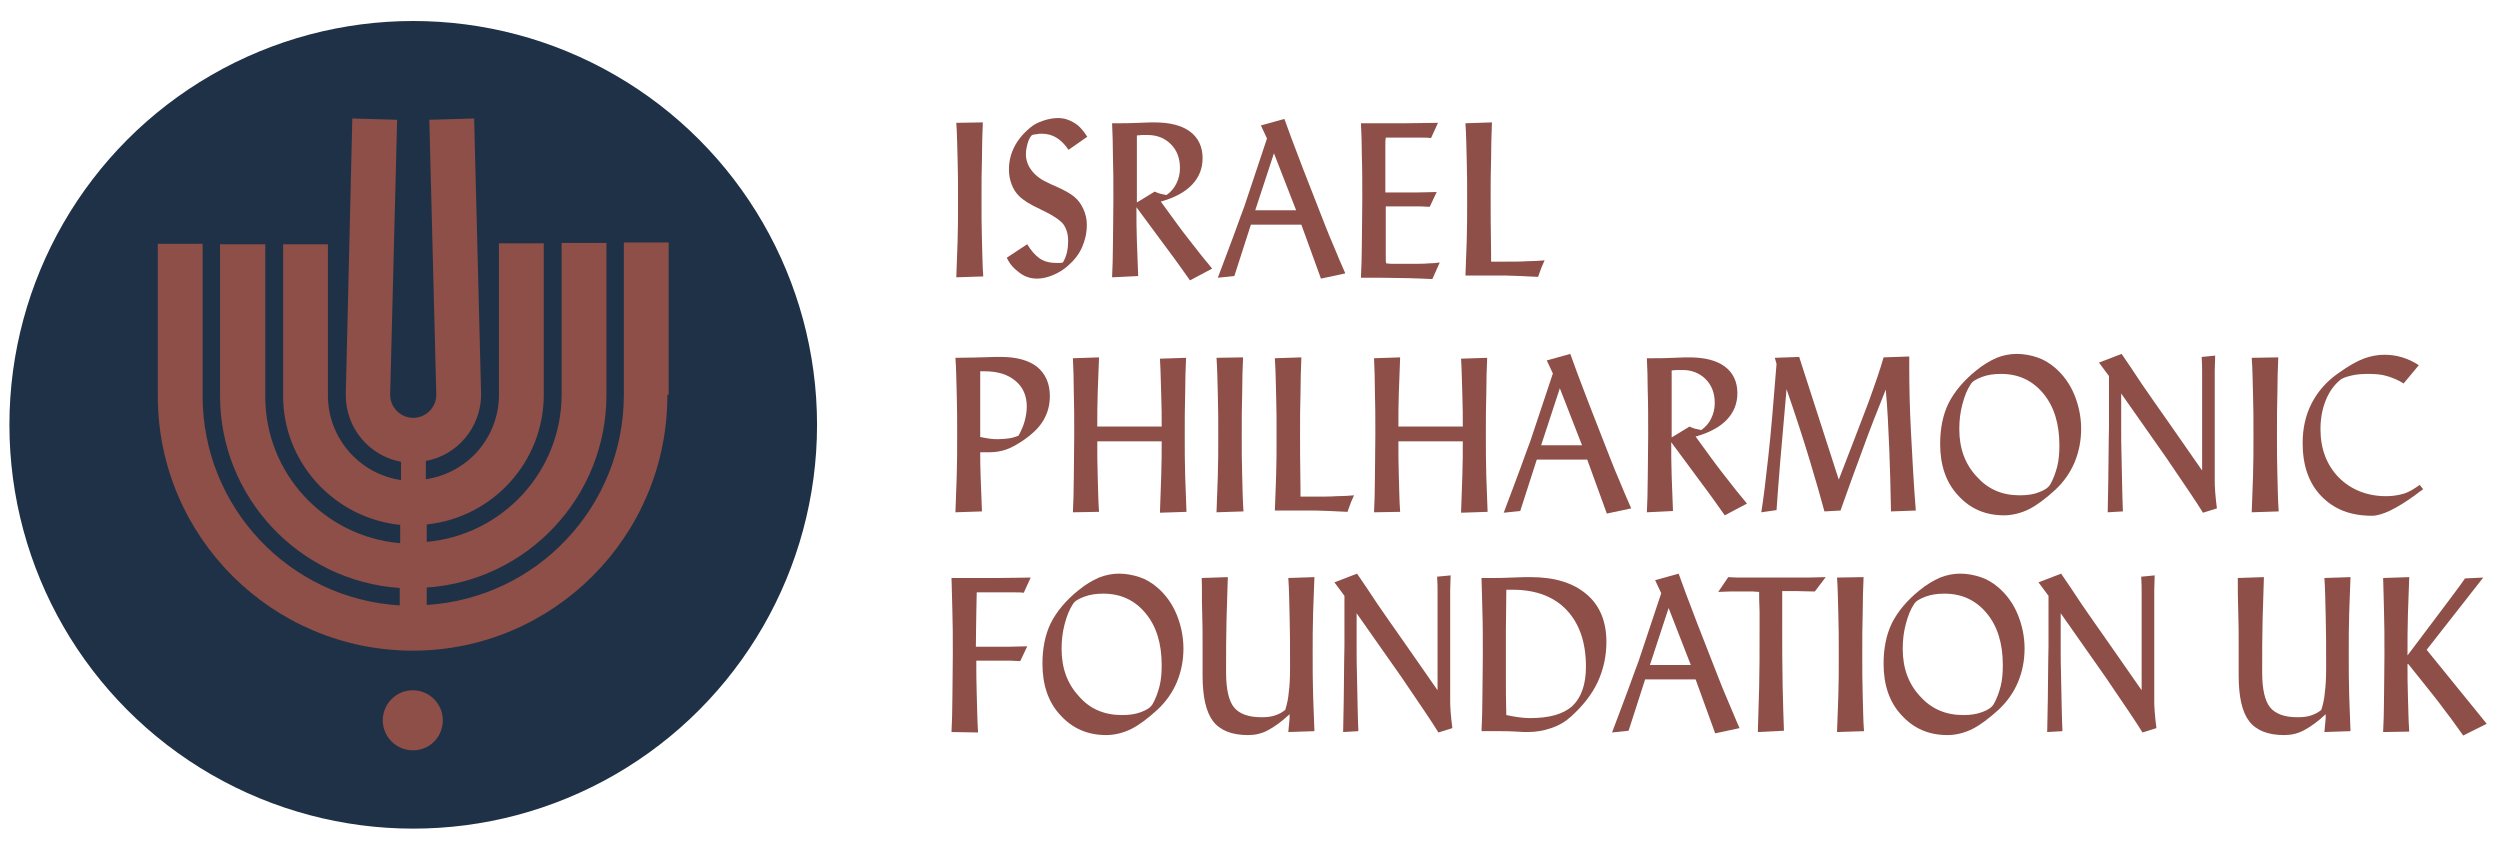 <?xml version="1.0" encoding="UTF-8" standalone="no"?>
<!DOCTYPE svg PUBLIC "-//W3C//DTD SVG 1.1//EN" "http://www.w3.org/Graphics/SVG/1.1/DTD/svg11.dtd">
<svg width="259.004" height="88" viewBox="0 0 259.004 88" version="1.1" xmlns="http://www.w3.org/2000/svg" xmlns:xlink="http://www.w3.org/1999/xlink" xml:space="preserve" xmlns:serif="http://www.serif.com/" style="fill-rule:evenodd;clip-rule:evenodd;stroke-linejoin:round;stroke-miterlimit:1.414;">
    <g transform="matrix(0.849,0,0,0.849,130.298,44.083)">
        <g id="footer_logo" transform="matrix(1,0,0,1,-154,-51.5)">
            <g id="logo_new" transform="matrix(0.531,0,0,0.531,-4.271,-98.538)">
                <circle cx="104" cy="282.4" r="92.8" style="fill:rgb(31,49,70);"/>
                <path d="M234.9,212.9C234.8,215.4 234.7,218.2 234.7,221.1C234.6,224 234.6,227.2 234.6,230.6C234.6,234 234.6,237.2 234.7,240.1C234.8,243 234.8,245.8 235,248.3L228.8,248.5C228.9,245.9 229,243.1 229.1,240.2C229.2,237.3 229.2,234.1 229.2,230.7C229.2,227.4 229.2,224.2 229.1,221.3C229,218.4 229,215.6 228.8,213L234.9,212.9Z" style="fill:rgb(141,79,71);fill-rule:nonzero;"/>
                <path d="M240.4,244L245.1,240.9C246,242.4 247,243.5 248,244.2C249.1,244.9 250.3,245.2 251.8,245.2C252,245.2 252.2,245.2 252.4,245.2C252.6,245.2 252.9,245.2 253.3,245.1C253.7,244.4 254,243.7 254.2,242.9C254.4,242.1 254.5,241.1 254.5,240.1C254.5,238.5 254.1,237.3 253.4,236.3C252.7,235.4 251.1,234.3 248.8,233.2C248.6,233.1 248.3,233 248,232.8C245.8,231.8 244.2,230.8 243.2,229.8C242.5,229.1 241.9,228.2 241.5,227.1C241.1,226 240.9,225 240.9,223.7C240.9,221.9 241.3,220.2 242.1,218.6C242.9,217 244.1,215.5 245.8,214.1C246.6,213.4 247.6,212.9 248.8,212.5C250,212.1 251.1,211.9 252.2,211.9C253.5,211.9 254.8,212.3 255.9,213C257.1,213.7 258,214.8 258.9,216.2L254.6,219.2C253.7,217.9 252.8,217 251.8,216.4C250.8,215.8 249.7,215.5 248.4,215.5C248.1,215.5 247.7,215.5 247.4,215.6C247,215.6 246.6,215.7 246.2,215.8C245.7,216.3 245.4,217 245.2,217.7C245,218.4 244.8,219.3 244.8,220.2C244.8,221.5 245.2,222.7 246,223.8C246.8,224.9 248,225.9 249.5,226.6C250.1,226.9 250.9,227.3 251.9,227.7C253.9,228.6 255.2,229.4 255.8,229.9C256.8,230.7 257.5,231.7 258,232.8C258.5,233.9 258.8,235.1 258.8,236.4C258.8,238.3 258.4,240 257.7,241.6C257,243.2 255.9,244.6 254.4,245.9C253.4,246.8 252.2,247.5 251,248C249.8,248.5 248.6,248.8 247.4,248.8C245.9,248.8 244.6,248.4 243.4,247.5C242.2,246.6 241.2,245.7 240.4,244Z" style="fill:rgb(141,79,71);fill-rule:nonzero;"/>
                <path d="M270.6,248.2L264.6,248.5C264.7,246.2 264.8,243.7 264.8,240.9C264.8,238.1 264.9,234.7 264.9,230.8C264.9,226.8 264.9,223.5 264.8,220.7C264.8,217.9 264.7,215.4 264.6,213.1L265.8,213.1C267.2,213.1 268.9,213.1 270.8,213C272.7,212.9 273.9,212.9 274.3,212.9C277.9,212.9 280.6,213.6 282.5,215C284.4,216.4 285.4,218.5 285.4,221.1C285.4,223.5 284.6,225.5 283,227.2C281.4,228.9 279,230.2 275.8,231.1C278.3,234.5 280.4,237.5 282.4,240C284.3,242.5 286.1,244.7 287.6,246.5L282.5,249.2C281.2,247.4 279.5,244.9 277.3,242C275.1,239 272.7,235.8 270.2,232.4C270.2,234.9 270.2,237.5 270.3,240.2C270.4,242.8 270.5,245.5 270.6,248.2ZM270.3,231.3L274.4,228.8C274.8,229 275.3,229.2 275.7,229.3C276.2,229.4 276.6,229.5 277.1,229.6C278.1,228.9 278.9,228 279.4,226.9C279.9,225.9 280.2,224.7 280.2,223.4C280.2,221.1 279.5,219.3 278.1,217.9C276.7,216.5 274.9,215.8 272.8,215.8C272.3,215.8 271.9,215.8 271.5,215.8C271.1,215.8 270.7,215.9 270.3,215.9L270.3,231.3Z" style="fill:rgb(141,79,71);fill-rule:nonzero;"/>
                <path d="M288.9,248.6C290.4,244.6 291.7,241.2 292.8,238.2C293.9,235.2 294.6,233.2 295,232.2L300.2,216.6L298.8,213.6L304.2,212.1C304.7,213.4 305.2,214.9 305.8,216.5C306.4,218.1 307.3,220.5 308.5,223.6L313.5,236.4C314.1,237.9 314.8,239.7 315.6,241.5C316.4,243.4 317.2,245.4 318.2,247.6L312.6,248.8L308.1,236.4L296.5,236.4L292.7,248.2L288.9,248.6ZM297.5,233.1L306.9,233.1L301.8,220L297.5,233.1Z" style="fill:rgb(141,79,71);fill-rule:nonzero;"/>
                <path d="M321.8,248.3C321.9,246.1 322,243.6 322,240.8C322,238.1 322.1,234.7 322.1,230.8C322.1,226.8 322.1,223.5 322,220.7C322,217.9 321.9,215.4 321.8,213.1C325.7,213.1 329.1,213.1 331.9,213.1C334.7,213.1 337.3,213 339.5,213L337.9,216.5C337.3,216.4 336.6,216.4 335.9,216.4C335.1,216.4 333.9,216.4 332.1,216.4L327.5,216.4C327.5,216.6 327.4,216.9 327.4,217.3L327.4,229L334.7,229C336.3,229 337.8,228.9 339.2,228.9L337.6,232.3C336.8,232.3 336,232.2 335.3,232.2C334.6,232.2 334,232.2 333.4,232.2L327.5,232.2L327.5,244.2C327.5,244.7 327.5,245 327.6,245.3C328,245.3 328.3,245.4 328.7,245.4L332.7,245.4C334.8,245.4 336.4,245.4 337.3,245.3C338.3,245.3 339.1,245.2 339.9,245.1L338.2,248.9C336.8,248.8 335,248.8 333,248.7C331,248.7 328.8,248.6 326.4,248.6L321.8,248.6L321.8,248.3Z" style="fill:rgb(141,79,71);fill-rule:nonzero;"/>
                <path d="M345.8,248.3C345.9,245.8 346,243.1 346.1,240.2C346.2,237.3 346.2,234.2 346.2,230.8C346.2,227.5 346.2,224.3 346.1,221.4C346,218.5 346,215.7 345.8,213.1L351.9,212.9C351.8,215.6 351.7,218.3 351.7,221.3C351.6,224.2 351.6,227.3 351.6,230.6C351.6,233.1 351.6,237.2 351.7,243.1C351.7,243.9 351.7,244.5 351.7,244.9L354.8,244.9C356.8,244.9 358.6,244.9 360,244.8C361.5,244.8 362.8,244.7 364,244.6C363.8,245.1 363.5,245.7 363.3,246.2C363.1,246.8 362.8,247.5 362.5,248.4C361,248.3 359.6,248.3 358.4,248.2C357.2,248.2 356.2,248.1 355.2,248.1L345.8,248.1L345.8,248.3Z" style="fill:rgb(141,79,71);fill-rule:nonzero;"/>
                <path d="M234.3,288.7C234.3,290.3 234.3,292.2 234.4,294.5C234.5,296.8 234.6,299.4 234.7,302.3L228.6,302.5C228.7,299.9 228.8,297.1 228.9,294.2C229,291.3 229,288.1 229,284.7C229,281.4 229,278.2 228.9,275.3C228.8,272.4 228.8,269.6 228.6,267C231.5,267 234.5,266.9 237.7,266.8C238.5,266.8 239,266.8 239.1,266.8C242.7,266.8 245.5,267.6 247.4,269.1C249.3,270.7 250.3,272.9 250.3,275.8C250.3,277.9 249.8,279.7 248.8,281.4C247.8,283.1 246.2,284.6 244,286.1C242.6,287 241.4,287.7 240.2,288.1C239,288.5 237.8,288.7 236.6,288.7L234.3,288.7ZM234.3,285.2C235.2,285.4 236,285.5 236.6,285.6C237.3,285.7 237.8,285.7 238.4,285.7C239.4,285.7 240.2,285.6 241,285.5C241.8,285.4 242.5,285.1 243.1,284.9C243.7,283.8 244.2,282.7 244.5,281.6C244.8,280.5 245,279.3 245,278.2C245,275.7 244.1,273.7 242.4,272.3C240.6,270.8 238.3,270.1 235.3,270.1L234.3,270.1L234.3,285.2Z" style="fill:rgb(141,79,71);fill-rule:nonzero;"/>
                <path d="M255.6,302.5C255.7,300.2 255.8,297.7 255.8,294.9C255.8,292.1 255.9,288.7 255.9,284.8C255.9,280.8 255.9,277.5 255.8,274.7C255.8,271.9 255.7,269.4 255.6,267.1L261.6,266.9C261.5,269.6 261.4,272.3 261.3,275C261.2,277.6 261.2,280.2 261.2,282.8L276,282.8C276,280.6 276,278.3 275.9,275.8C275.8,273.3 275.8,270.4 275.6,267.2L281.6,267C281.5,269.5 281.4,272.3 281.4,275.2C281.3,278.1 281.3,281.3 281.3,284.7C281.3,288.1 281.3,291.3 281.4,294.2C281.5,297.1 281.6,299.9 281.7,302.4L275.6,302.6C275.7,299.5 275.8,296.6 275.9,293.9C276,291.2 276,288.6 276,286.2L261.2,286.2C261.2,288.9 261.2,291.6 261.3,294.3C261.4,297 261.4,299.7 261.6,302.4L255.6,302.5Z" style="fill:rgb(141,79,71);fill-rule:nonzero;"/>
                <path d="M294.7,266.9C294.6,269.4 294.5,272.2 294.5,275.1C294.4,278 294.4,281.2 294.4,284.6C294.4,288 294.4,291.2 294.5,294.1C294.6,297 294.6,299.8 294.8,302.3L288.6,302.5C288.7,299.9 288.8,297.1 288.9,294.2C289,291.3 289,288.1 289,284.7C289,281.4 289,278.2 288.9,275.3C288.8,272.4 288.8,269.6 288.6,267L294.7,266.9Z" style="fill:rgb(141,79,71);fill-rule:nonzero;"/>
                <path d="M302,302.3C302.1,299.8 302.2,297.1 302.3,294.2C302.4,291.3 302.4,288.2 302.4,284.8C302.4,281.5 302.4,278.3 302.3,275.4C302.2,272.5 302.2,269.7 302,267.1L308.1,266.9C308,269.6 307.9,272.3 307.9,275.3C307.8,278.2 307.8,281.3 307.8,284.6C307.8,287.1 307.8,291.2 307.9,297.1C307.9,297.9 307.9,298.5 307.9,298.9L311,298.9C313,298.9 314.8,298.9 316.2,298.8C317.7,298.8 319,298.7 320.2,298.6C320,299.1 319.7,299.7 319.5,300.2C319.3,300.8 319,301.5 318.7,302.4C317.2,302.3 315.8,302.3 314.6,302.2C313.4,302.2 312.4,302.1 311.4,302.1L302,302.1L302,302.3Z" style="fill:rgb(141,79,71);fill-rule:nonzero;"/>
                <path d="M324.8,302.5C324.9,300.2 325,297.7 325,294.9C325,292.1 325.1,288.7 325.1,284.8C325.1,280.8 325.1,277.5 325,274.7C325,271.9 324.9,269.4 324.8,267.1L330.8,266.9C330.7,269.6 330.6,272.3 330.5,275C330.4,277.6 330.4,280.2 330.4,282.8L345.2,282.8C345.2,280.6 345.2,278.3 345.1,275.8C345,273.3 345,270.4 344.8,267.2L350.8,267C350.7,269.5 350.6,272.3 350.6,275.2C350.5,278.1 350.5,281.3 350.5,284.7C350.5,288.1 350.5,291.3 350.6,294.2C350.7,297.1 350.8,299.9 350.9,302.4L344.8,302.6C344.9,299.5 345,296.6 345.1,293.9C345.2,291.2 345.2,288.6 345.2,286.2L330.4,286.2C330.4,288.9 330.4,291.6 330.5,294.3C330.6,297 330.6,299.7 330.8,302.4L324.8,302.5Z" style="fill:rgb(141,79,71);fill-rule:nonzero;"/>
                <path d="M354.6,302.6C356.1,298.6 357.4,295.2 358.5,292.2C359.6,289.2 360.3,287.2 360.7,286.2L365.9,270.6L364.5,267.6L369.9,266.1C370.4,267.4 370.9,268.9 371.5,270.5C372.1,272.1 373,274.5 374.2,277.6L379.2,290.4C379.8,291.9 380.5,293.7 381.3,295.5C382.1,297.4 382.9,299.4 383.9,301.6L378.3,302.8L373.8,290.4L362.2,290.4L358.4,302.2L354.6,302.6ZM363.2,287.1L372.6,287.1L367.5,274L363.2,287.1Z" style="fill:rgb(141,79,71);fill-rule:nonzero;"/>
                <path d="M393.5,302.2L387.5,302.5C387.6,300.2 387.7,297.7 387.7,294.9C387.7,292.1 387.8,288.7 387.8,284.8C387.8,280.8 387.8,277.5 387.7,274.7C387.7,271.9 387.6,269.4 387.5,267.1L388.7,267.1C390.1,267.1 391.8,267.1 393.7,267C395.6,266.9 396.8,266.9 397.2,266.9C400.8,266.9 403.5,267.6 405.4,269C407.3,270.4 408.3,272.5 408.3,275.1C408.3,277.5 407.5,279.5 405.9,281.2C404.3,282.9 401.9,284.2 398.7,285.1C401.2,288.5 403.3,291.5 405.3,294C407.2,296.5 409,298.7 410.5,300.5L405.4,303.2C404.1,301.4 402.4,298.9 400.2,296C398,293 395.6,289.8 393.1,286.4C393.1,288.9 393.1,291.5 393.2,294.2C393.3,296.8 393.4,299.5 393.5,302.2ZM393.2,285.3L397.3,282.8C397.7,283 398.2,283.2 398.6,283.3C399.1,283.4 399.5,283.5 400,283.6C401,282.9 401.8,282 402.3,280.9C402.8,279.9 403.1,278.7 403.1,277.4C403.1,275.1 402.4,273.3 401,271.9C399.6,270.5 397.8,269.8 395.7,269.8C395.2,269.8 394.8,269.8 394.4,269.8C394,269.8 393.6,269.9 393.2,269.9L393.2,285.3Z" style="fill:rgb(141,79,71);fill-rule:nonzero;"/>
                <path d="M413.8,302.5C414.3,299.4 414.8,295.2 415.4,289.8C416,284.4 416.6,277.3 417.3,268.4L416.9,267L422.5,266.8L431.6,295C434.5,287.6 436.7,281.7 438.4,277.3C440,272.9 441.2,269.4 441.9,266.9L447.8,266.7L447.8,269.3C447.8,273.6 447.9,278.6 448.2,284.2C448.5,289.8 448.8,295.8 449.3,302.1L443.6,302.3C443.5,297.3 443.4,292.5 443.2,287.8C443,283.1 442.8,278.6 442.4,274.3C440.5,279 438.7,283.6 437,288.3C435.3,292.9 433.6,297.5 432,302.1L428.3,302.3C427.6,299.6 426.5,295.8 425,290.8C423.5,285.8 421.7,280.3 419.6,274.2C419,281.1 418.5,286.8 418.1,291.4C417.7,296 417.5,299.5 417.3,302L413.8,302.5Z" style="fill:rgb(141,79,71);fill-rule:nonzero;"/>
                <path d="M469.6,303.2C465.3,303.2 461.8,301.7 459,298.6C456.2,295.6 454.9,291.6 454.9,286.8C454.9,283.3 455.5,280.2 456.8,277.5C458.1,274.9 460.2,272.3 463.2,269.9C464.8,268.6 466.3,267.7 467.9,267C469.4,266.4 471,266.1 472.5,266.1C474.1,266.1 475.7,266.4 477.2,266.9C478.7,267.4 480,268.2 481.2,269.2C483.2,270.9 484.7,273 485.7,275.4C486.7,277.8 487.3,280.5 487.3,283.3C487.3,286 486.8,288.6 485.8,291C484.8,293.4 483.3,295.5 481.4,297.3C479.1,299.4 477.1,300.9 475.3,301.8C473.5,302.7 471.4,303.2 469.6,303.2ZM473.2,298.6C474.9,298.6 476.3,298.4 477.6,297.9C478.9,297.4 479.7,296.9 480.2,296.1C480.9,294.9 481.4,293.5 481.8,292C482.2,290.4 482.3,288.8 482.3,287.1C482.3,282.2 481.1,278.2 478.6,275.2C476.1,272.2 472.9,270.7 468.9,270.7C467.3,270.7 465.8,270.9 464.5,271.4C463.2,271.9 462.3,272.4 461.9,273.1C461.1,274.3 460.5,275.8 460,277.7C459.5,279.6 459.3,281.4 459.3,283.4C459.3,287.8 460.6,291.4 463.3,294.3C465.9,297.2 469.1,298.6 473.2,298.6Z" style="fill:rgb(141,79,71);fill-rule:nonzero;"/>
                <path d="M496.5,275.2L496.5,283.8C496.5,284.9 496.5,287.2 496.6,290.5C496.7,293.8 496.7,297.7 496.9,302.3L493.4,302.5C493.5,297.2 493.6,292.9 493.6,289.6C493.6,286.3 493.7,284 493.7,282.7L493.7,271.2L491.4,268.1L496.6,266.1C498,268.1 499.5,270.4 501.3,273.1C503.1,275.7 505.1,278.6 507.3,281.7L515.1,292.9L515.1,274.1C515.1,273 515.1,271.8 515.1,270.6C515.1,269.4 515.1,268.1 515,266.8L518.1,266.5C518.1,267.7 518,268.8 518,269.9L518,295C518,295.7 518,296.7 518.1,297.8C518.2,298.9 518.3,300.2 518.5,301.6L515.3,302.6C513.7,300 511.1,296.2 507.7,291.2L507.1,290.3L496.5,275.2Z" style="fill:rgb(141,79,71);fill-rule:nonzero;"/>
                <path d="M532.6,266.9C532.5,269.4 532.4,272.2 532.4,275.1C532.3,278 532.3,281.2 532.3,284.6C532.3,288 532.3,291.2 532.4,294.1C532.5,297 532.5,299.8 532.7,302.3L526.5,302.5C526.6,299.9 526.7,297.1 526.8,294.2C526.9,291.3 526.9,288.1 526.9,284.7C526.9,281.4 526.9,278.2 526.8,275.3C526.7,272.4 526.7,269.6 526.5,267L532.6,266.9Z" style="fill:rgb(141,79,71);fill-rule:nonzero;"/>
                <path d="M565.1,296.2L565.9,297.2C565.4,297.5 564.8,298 564,298.6C559.7,301.7 556.4,303.3 554.1,303.3C549.2,303.3 545.4,301.8 542.5,298.8C539.6,295.8 538.2,291.7 538.2,286.6C538.2,283.2 538.9,280.1 540.3,277.4C541.7,274.7 543.8,272.3 546.6,270.4C548.7,268.9 550.6,267.8 552.2,267.2C553.8,266.6 555.4,266.3 557,266.3C558.4,266.3 559.8,266.5 561.1,266.9C562.4,267.3 563.7,267.9 564.9,268.7L561.4,272.9C560.2,272.1 558.9,271.6 557.6,271.2C556.3,270.8 554.8,270.7 553.3,270.7C551.8,270.7 550.5,270.8 549.3,271.1C548.1,271.4 547.2,271.7 546.7,272.2C545.4,273.3 544.3,274.8 543.5,276.8C542.7,278.8 542.3,281 542.3,283.4C542.3,287.9 543.7,291.6 546.5,294.5C549.3,297.3 553,298.8 557.4,298.8C558.8,298.8 560.2,298.6 561.5,298.2C562.8,297.8 564,297 565.1,296.2Z" style="fill:rgb(141,79,71);fill-rule:nonzero;"/>
                <path id="Path_1315_1_" d="M103.9,357.2C100.1,357.2 97,354.1 97,350.3C97,346.5 100.1,343.4 103.9,343.4C107.7,343.4 110.8,346.5 110.8,350.3C110.8,354.1 107.8,357.2 104,357.2L103.9,357.2ZM162.4,275.7C162.4,308 136.2,334.3 103.9,334.3C71.6,334.3 45.3,308.1 45.3,275.8L45.3,240.8L55.6,240.8L55.6,275.8C55.6,301.3 75.5,322.4 100.9,323.9L100.9,319.9C77.7,318.3 59.6,299 59.6,275.7L59.6,240.9L70,240.9L70,275.9C70,293.5 83.5,308.1 101,309.6L101,305.4C85.7,303.8 74,290.9 74.1,275.6L74.1,240.9L84.4,240.9L84.4,275.7C84.4,285.4 91.6,293.7 101.2,295.1L101.2,290.9C93.8,289.5 88.5,283.1 88.5,275.6L88.5,275.4L90,212L100.3,212.3L98.7,275.5C98.7,278.4 101.1,280.8 104,280.8C106.9,280.8 109.3,278.4 109.3,275.5L107.7,212.3L118,212L119.6,275.4C119.6,282.9 114.2,289.4 106.9,290.7L106.9,294.9C116.5,293.5 123.7,285.3 123.7,275.5L123.7,240.7L134,240.7L134,275.5C134,290.9 122.3,303.7 107.1,305.3L107.1,309.3C124.6,307.7 138,293.1 138.1,275.6L138.1,240.6L148.4,240.6L148.4,275.6C148.4,298.9 130.3,318.2 107.1,319.8L107.1,323.8C132.5,322.2 152.3,301.2 152.4,275.7L152.4,240.5L162.7,240.5L162.7,275.5L162.4,275.5L162.4,275.7Z" style="fill:rgb(141,79,71);fill-rule:nonzero;"/>
                <g>
                    <path d="M227.7,353C227.8,350.7 227.9,348.2 227.9,345.4C227.9,342.6 228,339.2 228,335.3C228,331.3 228,328 227.9,325.2C227.8,322.4 227.8,319.9 227.7,317.6C231.8,317.6 235.2,317.6 238.2,317.6C241.2,317.6 243.7,317.5 245.9,317.5L244.3,321C243.7,320.9 243,320.9 242.2,320.9C241.4,320.9 240.2,320.9 238.4,320.9L233.5,320.9C233.5,322.3 233.4,323.9 233.4,325.7C233.4,327.5 233.3,330.1 233.3,333.4L240.6,333.4C242.2,333.4 243.7,333.3 245.1,333.3L243.5,336.7C242.7,336.7 241.9,336.6 241.2,336.6C240.5,336.6 239.9,336.6 239.3,336.6L233.4,336.6C233.4,339.1 233.4,341.7 233.5,344.4C233.6,347.1 233.6,350 233.8,353.1L227.7,353Z" style="fill:rgb(141,79,71);fill-rule:nonzero;"/>
                    <path d="M263.3,353.7C259,353.7 255.5,352.2 252.7,349.1C249.9,346.1 248.6,342.1 248.6,337.3C248.6,333.8 249.2,330.7 250.5,328C251.8,325.4 253.9,322.8 256.9,320.4C258.5,319.1 260,318.2 261.6,317.5C263.1,316.9 264.7,316.6 266.2,316.6C267.8,316.6 269.4,316.9 270.9,317.4C272.4,317.9 273.7,318.7 274.9,319.7C276.9,321.4 278.4,323.5 279.4,325.9C280.4,328.3 281,331 281,333.8C281,336.5 280.5,339.1 279.5,341.5C278.5,343.9 277,346 275.1,347.8C272.8,349.9 270.8,351.4 269,352.3C267.2,353.2 265.1,353.7 263.3,353.7ZM266.9,349.1C268.6,349.1 270,348.9 271.3,348.4C272.6,347.9 273.4,347.4 273.9,346.6C274.6,345.4 275.1,344 275.5,342.5C275.9,340.9 276,339.3 276,337.6C276,332.7 274.8,328.7 272.3,325.7C269.8,322.7 266.6,321.2 262.6,321.2C261,321.2 259.5,321.4 258.2,321.9C256.9,322.4 256,322.9 255.6,323.6C254.8,324.8 254.2,326.3 253.7,328.2C253.2,330.1 253,331.9 253,333.9C253,338.3 254.3,341.9 257,344.8C259.5,347.7 262.8,349.1 266.9,349.1Z" style="fill:rgb(141,79,71);fill-rule:nonzero;"/>
                    <path d="M285.2,317.6L291.2,317.4C291.1,320.3 291,323.6 290.9,327.2C290.8,330.8 290.8,334.8 290.8,339.3C290.8,343.1 291.4,345.8 292.6,347.3C293.8,348.8 295.9,349.6 298.9,349.6C300.1,349.6 301.1,349.5 302,349.2C302.9,348.9 303.7,348.5 304.4,347.9C304.8,346.6 305.1,345.3 305.2,343.9C305.4,342.5 305.5,340.6 305.5,338.3L305.5,337.5C305.5,333.4 305.5,329.7 305.4,326.4C305.3,323.1 305.3,320.2 305.1,317.6L311.1,317.4C311,320 310.9,322.7 310.8,325.6C310.7,328.5 310.7,331.7 310.7,335.1C310.7,338.5 310.7,341.7 310.8,344.6C310.9,347.5 311,350.3 311.1,352.8L305.1,353C305.2,352.3 305.2,351.5 305.3,350.9C305.4,350.3 305.4,349.6 305.4,348.9C303.6,350.6 301.9,351.8 300.4,352.6C298.9,353.4 297.4,353.7 295.8,353.7C292.1,353.7 289.4,352.6 287.8,350.5C286.2,348.4 285.4,344.9 285.4,340L285.4,333.7C285.4,330.6 285.4,327.8 285.3,325.2C285.2,322.6 285.3,320.1 285.2,317.6Z" style="fill:rgb(141,79,71);fill-rule:nonzero;"/>
                    <path d="M320.8,325.7L320.8,334.3C320.8,335.4 320.8,337.7 320.9,341C321,344.3 321,348.2 321.2,352.8L317.7,353C317.8,347.7 317.9,343.4 317.9,340.1C317.9,336.8 318,334.5 318,333.2L318,321.7L315.7,318.6L320.9,316.6C322.3,318.6 323.8,320.9 325.6,323.6C327.4,326.2 329.4,329.1 331.6,332.2L339.4,343.4L339.4,324.6C339.4,323.5 339.4,322.3 339.4,321.1C339.4,319.9 339.4,318.6 339.3,317.3L342.4,317C342.4,318.2 342.3,319.3 342.3,320.4L342.3,345.5C342.3,346.2 342.3,347.2 342.4,348.3C342.5,349.4 342.6,350.7 342.8,352.1L339.6,353.1C338,350.5 335.4,346.7 332,341.7L331.4,340.8L320.8,325.7Z" style="fill:rgb(141,79,71);fill-rule:nonzero;"/>
                    <path d="M354,352.8L349.5,352.8C349.6,350.6 349.7,348.1 349.7,345.3C349.7,342.6 349.8,339.2 349.8,335.3C349.8,331.3 349.8,328 349.7,325.2C349.6,322.4 349.6,319.9 349.5,317.6L351.9,317.6C353,317.6 354.5,317.6 356.5,317.5C358.5,317.4 359.9,317.4 360.8,317.4C366.3,317.4 370.5,318.7 373.6,321.3C376.7,323.9 378.2,327.6 378.2,332.3C378.2,335.6 377.5,338.7 376.2,341.5C374.9,344.3 372.8,347 370,349.5C368.8,350.6 367.3,351.5 365.5,352.1C363.8,352.7 362,353 360.1,353C359.7,353 358.8,353 357.5,352.9C356,352.8 354.9,352.8 354,352.8ZM355.2,349.1C356.2,349.3 357.2,349.5 358,349.6C358.9,349.7 359.7,349.8 360.6,349.8C365.1,349.8 368.3,348.9 370.4,347C372.4,345.1 373.5,342.1 373.5,338C373.5,332.4 372,328.1 369.1,325C366.2,321.9 362,320.3 356.7,320.3L355.2,320.3C355.2,324.4 355.1,327.4 355.1,329.5L355.1,340.9C355.1,343 355.1,345.7 355.2,349.1Z" style="fill:rgb(141,79,71);fill-rule:nonzero;"/>
                    <path d="M379.5,353.1C381,349.1 382.3,345.7 383.4,342.7C384.5,339.7 385.2,337.7 385.6,336.7L390.8,321.1L389.4,318.1L394.8,316.6C395.3,317.9 395.8,319.4 396.4,321C397,322.6 397.9,325 399.1,328.1L404.1,340.9C404.7,342.4 405.4,344.2 406.2,346C407,347.8 407.8,349.9 408.8,352.1L403.2,353.3L398.7,340.9L387.1,340.9L383.3,352.7L379.5,353.1ZM388.2,337.6L397.6,337.6L392.5,324.5L388.2,337.6Z" style="fill:rgb(141,79,71);fill-rule:nonzero;"/>
                    <path d="M413.3,320.8C412.8,320.8 412.3,320.7 411.8,320.7L406.6,320.7C405.7,320.7 404.8,320.8 403.9,320.8L406.2,317.4C407.3,317.5 408.6,317.5 410.1,317.5L421.7,317.5C423.9,317.5 426.2,317.5 428.6,317.4L426.1,320.7C424.2,320.7 422.7,320.6 421.6,320.6C420.5,320.6 419.5,320.6 418.6,320.6L418.6,327.5C418.6,333.2 418.6,338.1 418.7,342.4C418.8,346.7 418.9,350.1 419,352.7L413,353C413.1,350.2 413.2,346.8 413.3,342.9C413.4,338.9 413.4,334.5 413.4,329.5C413.4,328.6 413.4,327.2 413.4,325.3C413.3,323.3 413.3,321.8 413.3,320.8Z" style="fill:rgb(141,79,71);fill-rule:nonzero;"/>
                    <path d="M437.3,317.4C437.2,319.9 437.1,322.7 437.1,325.6C437,328.5 437,331.7 437,335.1C437,338.5 437,341.7 437.1,344.6C437.2,347.5 437.2,350.3 437.4,352.8L431.2,353C431.3,350.4 431.4,347.6 431.5,344.7C431.6,341.8 431.6,338.6 431.6,335.2C431.6,331.9 431.6,328.7 431.5,325.8C431.4,322.9 431.4,320.1 431.2,317.5L437.3,317.4Z" style="fill:rgb(141,79,71);fill-rule:nonzero;"/>
                    <path d="M456.6,353.7C452.3,353.7 448.8,352.2 446,349.1C443.2,346.1 441.9,342.1 441.9,337.3C441.9,333.8 442.5,330.7 443.8,328C445.1,325.4 447.2,322.8 450.2,320.4C451.8,319.1 453.3,318.2 454.9,317.5C456.4,316.9 458,316.6 459.5,316.6C461.1,316.6 462.7,316.9 464.2,317.4C465.7,317.9 467,318.7 468.2,319.7C470.2,321.4 471.7,323.5 472.7,325.9C473.7,328.3 474.3,331 474.3,333.8C474.3,336.5 473.8,339.1 472.8,341.5C471.8,343.9 470.3,346 468.4,347.8C466.1,349.9 464.1,351.4 462.3,352.3C460.5,353.2 458.5,353.7 456.6,353.7ZM460.2,349.1C461.9,349.1 463.3,348.9 464.6,348.4C465.9,347.9 466.7,347.4 467.2,346.6C467.9,345.4 468.4,344 468.8,342.5C469.2,340.9 469.3,339.3 469.3,337.6C469.3,332.7 468.1,328.7 465.6,325.7C463.1,322.7 459.9,321.2 455.9,321.2C454.3,321.2 452.8,321.4 451.5,321.9C450.2,322.4 449.3,322.9 448.9,323.6C448.1,324.8 447.5,326.3 447,328.2C446.5,330.1 446.3,331.9 446.3,333.9C446.3,338.3 447.6,341.9 450.3,344.8C452.9,347.7 456.2,349.1 460.2,349.1Z" style="fill:rgb(141,79,71);fill-rule:nonzero;"/>
                    <path d="M482.6,325.7L482.6,334.3C482.6,335.4 482.6,337.7 482.7,341C482.8,344.3 482.8,348.2 483,352.8L479.5,353C479.6,347.7 479.7,343.4 479.7,340.1C479.7,336.8 479.8,334.5 479.8,333.2L479.8,321.7L477.5,318.6L482.7,316.6C484.1,318.6 485.6,320.9 487.4,323.6C489.2,326.2 491.2,329.1 493.4,332.2L501.2,343.4L501.2,324.6C501.2,323.5 501.2,322.3 501.2,321.1C501.2,319.9 501.2,318.6 501.1,317.3L504.2,317C504.2,318.2 504.1,319.3 504.1,320.4L504.1,345.5C504.1,346.2 504.1,347.2 504.2,348.3C504.3,349.4 504.4,350.7 504.6,352.1L501.4,353.1C499.8,350.5 497.2,346.7 493.8,341.7L493.2,340.8L482.6,325.7Z" style="fill:rgb(141,79,71);fill-rule:nonzero;"/>
                </g>
                <g>
                    <path d="M523.3,317.6L529.3,317.4C529.2,320.3 529.1,323.6 529,327.2C528.9,330.8 528.9,334.8 528.9,339.3C528.9,343.1 529.5,345.8 530.7,347.3C531.9,348.8 534,349.6 537,349.6C538.2,349.6 539.2,349.5 540.1,349.2C541,348.9 541.8,348.5 542.5,347.9C542.9,346.6 543.2,345.3 543.3,343.9C543.5,342.5 543.6,340.6 543.6,338.3L543.6,337.5C543.6,333.4 543.6,329.7 543.5,326.4C543.4,323.1 543.4,320.2 543.2,317.6L549.2,317.4C549.1,320 549,322.7 548.9,325.6C548.8,328.5 548.8,331.7 548.8,335.1C548.8,338.5 548.8,341.7 548.9,344.6C549,347.5 549.1,350.3 549.2,352.8L543.2,353C543.3,352.3 543.3,351.5 543.4,350.9C543.5,350.3 543.5,349.6 543.5,348.9C541.7,350.6 540,351.8 538.5,352.6C537,353.4 535.5,353.7 533.9,353.7C530.2,353.7 527.5,352.6 525.9,350.5C524.3,348.4 523.5,344.9 523.5,340L523.5,333.7C523.5,330.6 523.5,327.8 523.4,325.2C523.3,322.6 523.3,320.1 523.3,317.6Z" style="fill:rgb(141,79,71);fill-rule:nonzero;"/>
                    <path d="M556.7,353C556.8,350.7 556.9,348.2 556.9,345.4C556.9,342.6 557,339.2 557,335.3C557,331.3 557,328 556.9,325.2C556.8,322.4 556.8,319.9 556.7,317.6L562.7,317.4C562.6,320 562.5,322.8 562.4,325.8C562.3,328.8 562.3,332 562.3,335.4L571.7,322.9C571.9,322.6 572.2,322.2 572.6,321.7C574,319.8 575,318.5 575.5,317.7L579.7,317.5L566.7,334.1L580.5,351.1L575.1,353.8C573.7,351.9 572.5,350.1 571.3,348.6C570.2,347.1 569.2,345.8 568.5,344.9L562.5,337.4L562.3,337.4C562.3,339.8 562.3,342.3 562.4,344.9C562.5,347.5 562.5,350.2 562.7,352.9L556.7,353Z" style="fill:rgb(141,79,71);fill-rule:nonzero;"/>
                </g>
            </g>
        </g>
    </g>
</svg>
